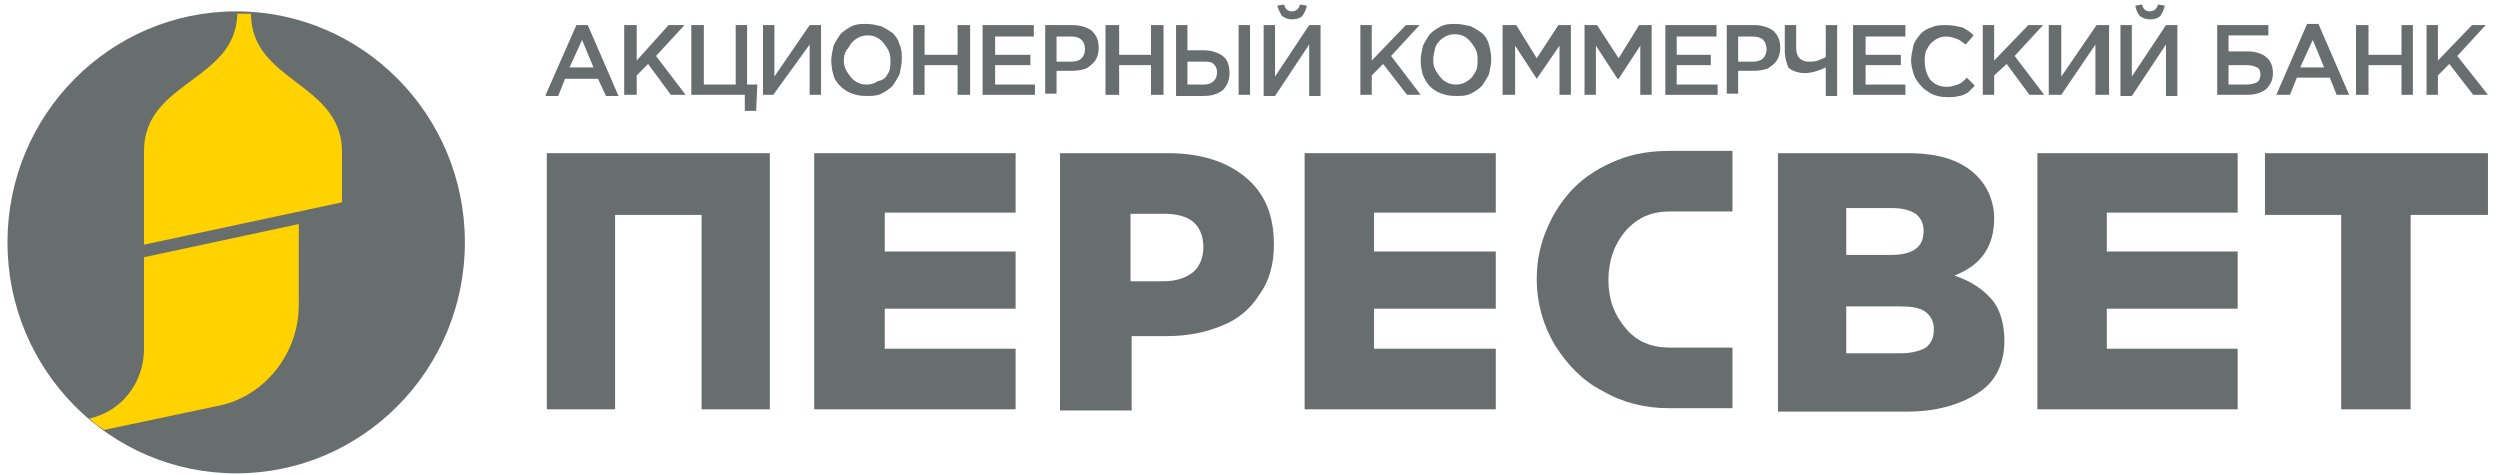 <svg width="179" height="34" viewBox="0 0 179 34" fill="none" xmlns="http://www.w3.org/2000/svg">
<g clip-path="url(#clip0)">
<path d="M16.911 33.892C25.954 33.892 33.286 26.487 33.286 17.353C33.286 8.218 25.954 0.813 16.911 0.813C7.867 0.813 0.535 8.218 0.535 17.353C0.535 26.487 7.867 33.892 16.911 33.892Z" fill="#686E6E"/>
<path fill-rule="evenodd" clip-rule="evenodd" d="M15.607 29.061C18.948 28.407 21.392 25.295 21.392 21.856V16.043L10.312 18.417V24.968C10.312 27.424 8.682 29.471 6.401 29.962C6.727 30.29 7.053 30.535 7.46 30.781L15.607 29.061Z" fill="#FFD200"/>
<path fill-rule="evenodd" clip-rule="evenodd" d="M10.312 10.803V17.517L24.488 14.487V10.885C24.488 5.89 17.97 5.89 17.97 0.978C17.807 0.978 17.644 0.978 17.481 0.978C17.318 0.978 17.155 0.978 16.992 0.978C16.911 5.808 10.312 5.808 10.312 10.803Z" fill="#FFD200"/>
<path fill-rule="evenodd" clip-rule="evenodd" d="M88.686 6.79H89.5V1.796H88.686V6.79ZM85.019 6.054H86.16C86.486 6.054 86.73 5.972 86.893 5.808C87.056 5.644 87.138 5.48 87.138 5.153C87.138 4.907 87.056 4.743 86.893 4.58C86.73 4.416 86.486 4.416 86.16 4.416H85.019V6.054ZM84.205 6.79V1.796H85.019V3.597H86.16C86.73 3.597 87.219 3.761 87.545 4.007C87.871 4.252 88.034 4.662 88.034 5.235C88.034 5.726 87.871 6.135 87.545 6.463C87.219 6.709 86.812 6.872 86.16 6.872H84.205V6.79Z" fill="#686E6E"/>
<path fill-rule="evenodd" clip-rule="evenodd" d="M91.456 0.404L91.945 0.322C92.026 0.65 92.189 0.814 92.515 0.814C92.759 0.814 93.004 0.65 93.085 0.322L93.574 0.404C93.492 0.732 93.411 0.895 93.248 1.141C93.085 1.305 92.841 1.387 92.515 1.387C92.189 1.387 92.026 1.305 91.781 1.141C91.7 0.977 91.537 0.732 91.456 0.404ZM90.478 6.791V1.796H91.293V5.481L93.737 1.796H94.552V6.872H93.737V3.188L91.293 6.872H90.478V6.791Z" fill="#686E6E"/>
<path fill-rule="evenodd" clip-rule="evenodd" d="M97.403 6.79V1.796H98.218V4.334L100.662 1.796H101.639L99.603 4.007L101.721 6.79H100.743L99.032 4.58L98.218 5.399V6.79H97.403Z" fill="#686E6E"/>
<path fill-rule="evenodd" clip-rule="evenodd" d="M102.617 4.334C102.617 4.661 102.699 4.907 102.862 5.153C103.024 5.398 103.187 5.644 103.432 5.808C103.676 5.971 103.921 6.053 104.247 6.053C104.572 6.053 104.817 5.971 105.061 5.808C105.306 5.644 105.469 5.48 105.631 5.153C105.794 4.907 105.794 4.58 105.794 4.17C105.794 3.843 105.713 3.597 105.55 3.351C105.387 3.106 105.224 2.86 104.98 2.696C104.735 2.533 104.491 2.451 104.165 2.451C103.839 2.451 103.595 2.533 103.35 2.696C103.106 2.86 102.943 3.024 102.78 3.351C102.699 3.679 102.617 4.006 102.617 4.334ZM101.721 4.334C101.721 4.006 101.802 3.679 101.884 3.27C102.047 2.942 102.21 2.696 102.373 2.451C102.617 2.205 102.862 2.041 103.187 1.878C103.513 1.714 103.839 1.714 104.247 1.714C104.572 1.714 104.898 1.796 105.306 1.878C105.632 2.041 105.876 2.205 106.12 2.369C106.365 2.615 106.528 2.86 106.609 3.188C106.691 3.515 106.772 3.843 106.772 4.252C106.772 4.58 106.691 4.907 106.609 5.316C106.446 5.644 106.283 5.89 106.12 6.135C105.876 6.381 105.632 6.545 105.306 6.708C104.98 6.872 104.654 6.872 104.247 6.872C103.758 6.872 103.35 6.79 102.862 6.545C102.454 6.299 102.21 6.053 101.965 5.562C101.802 5.235 101.721 4.743 101.721 4.334Z" fill="#686E6E"/>
<path fill-rule="evenodd" clip-rule="evenodd" d="M107.587 6.79V1.796H108.564L110.031 4.17L111.579 1.796H112.475V6.79H111.66V3.27L110.031 5.644L108.483 3.27V6.79H107.587Z" fill="#686E6E"/>
<path fill-rule="evenodd" clip-rule="evenodd" d="M113.452 6.79V1.796H114.349L115.896 4.17L117.363 1.796H118.259V6.79H117.444V3.27L115.896 5.644H115.815L114.267 3.27V6.79H113.452Z" fill="#686E6E"/>
<path fill-rule="evenodd" clip-rule="evenodd" d="M119.237 6.79V1.796H122.903V2.615H120.052V3.925H122.496V4.662H120.052V6.054H122.984V6.79H119.237Z" fill="#686E6E"/>
<path fill-rule="evenodd" clip-rule="evenodd" d="M124.451 4.416H125.51C125.836 4.416 126.08 4.334 126.243 4.17C126.406 4.007 126.488 3.761 126.488 3.515C126.488 3.27 126.406 3.024 126.243 2.86C126.08 2.697 125.836 2.615 125.51 2.615H124.451V4.416ZM123.636 6.79V1.796H125.592C126.162 1.796 126.651 1.96 126.976 2.205C127.302 2.533 127.465 2.86 127.465 3.433C127.465 3.761 127.384 4.088 127.221 4.334C127.058 4.58 126.814 4.743 126.569 4.907C126.325 4.989 125.999 5.071 125.51 5.071H124.451V6.709H123.636V6.79Z" fill="#686E6E"/>
<path fill-rule="evenodd" clip-rule="evenodd" d="M127.791 3.679V1.796H128.606V3.433C128.606 3.761 128.687 4.007 128.85 4.17C129.013 4.334 129.258 4.416 129.502 4.416C129.747 4.416 129.909 4.416 130.154 4.334C130.398 4.252 130.561 4.17 130.724 4.088V1.796H131.539V6.872H130.724V4.825C130.235 5.071 129.665 5.235 129.258 5.235C128.769 5.235 128.28 5.071 128.036 4.825C127.954 4.58 127.791 4.17 127.791 3.679Z" fill="#686E6E"/>
<path fill-rule="evenodd" clip-rule="evenodd" d="M132.679 6.79V1.796H136.427V2.615H133.576V3.925H136.101V4.662H133.576V6.054H136.427V6.79H132.679Z" fill="#686E6E"/>
<path fill-rule="evenodd" clip-rule="evenodd" d="M136.834 4.334C136.834 4.007 136.916 3.679 136.997 3.27C137.079 2.942 137.323 2.697 137.486 2.451C137.731 2.205 137.975 2.042 138.301 1.96C138.627 1.796 138.953 1.796 139.36 1.796C139.767 1.796 140.093 1.878 140.501 1.96C140.827 2.123 141.071 2.287 141.315 2.533L140.745 3.188C140.501 3.024 140.338 2.86 140.093 2.778C139.849 2.697 139.686 2.615 139.36 2.615C139.034 2.615 138.79 2.697 138.545 2.86C138.301 3.024 138.138 3.188 137.975 3.515C137.812 3.761 137.812 4.088 137.812 4.416C137.812 4.907 137.975 5.399 138.219 5.726C138.545 6.054 138.871 6.217 139.442 6.217C139.686 6.217 139.93 6.135 140.175 6.054C140.419 5.972 140.582 5.808 140.827 5.562L141.397 6.135C141.234 6.299 141.071 6.463 140.908 6.627C140.745 6.709 140.501 6.872 140.256 6.872C140.012 6.954 139.767 6.954 139.442 6.954C138.953 6.954 138.545 6.872 138.138 6.627C137.731 6.381 137.486 6.135 137.16 5.644C136.997 5.317 136.834 4.743 136.834 4.334Z" fill="#686E6E"/>
<path fill-rule="evenodd" clip-rule="evenodd" d="M141.967 6.79V1.796H142.782V4.334L145.226 1.796H146.285L144.248 4.007L146.366 6.79H145.307L143.678 4.58L142.782 5.399V6.79H141.967Z" fill="#686E6E"/>
<path fill-rule="evenodd" clip-rule="evenodd" d="M146.692 6.79V1.796H147.588V5.48L150.114 1.796H151.01V6.79H150.032V3.188L147.588 6.79H146.692Z" fill="#686E6E"/>
<path fill-rule="evenodd" clip-rule="evenodd" d="M152.884 0.404L153.373 0.322C153.454 0.65 153.617 0.814 153.943 0.814C154.187 0.814 154.432 0.65 154.513 0.322L155.002 0.404C154.921 0.732 154.839 0.895 154.676 1.141C154.513 1.305 154.269 1.387 153.943 1.387C153.617 1.387 153.454 1.305 153.21 1.141C153.047 0.977 152.965 0.732 152.884 0.404ZM151.825 6.791V1.796H152.639V5.481L155.084 1.796H155.898V6.872H155.084V3.188L152.639 6.872H151.825V6.791Z" fill="#686E6E"/>
<path fill-rule="evenodd" clip-rule="evenodd" d="M159.564 6.054H160.786C161.194 6.054 161.438 5.972 161.601 5.89C161.764 5.808 161.846 5.562 161.846 5.317C161.846 5.071 161.764 4.907 161.601 4.825C161.438 4.743 161.194 4.662 160.868 4.662H159.564V6.054ZM158.75 6.79V1.796H162.416V2.533H159.564V3.679H160.949C161.438 3.679 162.009 3.843 162.253 4.088C162.579 4.334 162.742 4.743 162.742 5.235C162.742 5.726 162.579 6.054 162.253 6.381C161.927 6.627 161.52 6.79 160.868 6.79H158.75Z" fill="#686E6E"/>
<path fill-rule="evenodd" clip-rule="evenodd" d="M164.697 4.825H166.408L165.593 2.86L164.697 4.825ZM162.986 6.79L165.186 1.714H166.001L168.2 6.79H167.304L166.815 5.562H164.453L163.964 6.79H162.986Z" fill="#686E6E"/>
<path fill-rule="evenodd" clip-rule="evenodd" d="M168.689 6.79V1.796H169.585V3.925H171.948V1.796H172.762V6.79H171.948V4.662H169.585V6.79H168.689Z" fill="#686E6E"/>
<path fill-rule="evenodd" clip-rule="evenodd" d="M173.74 6.79V1.796H174.555V4.334L176.999 1.796H177.977L175.94 4.007L178.14 6.79H177.081L175.37 4.58L174.555 5.399V6.79H173.74Z" fill="#686E6E"/>
<path fill-rule="evenodd" clip-rule="evenodd" d="M40.781 4.825H42.492L41.678 2.86L40.781 4.825ZM39.071 6.79L41.27 1.796H42.085L44.285 6.872H43.389L42.818 5.644H40.456L39.967 6.872H39.071V6.79Z" fill="#686E6E"/>
<path fill-rule="evenodd" clip-rule="evenodd" d="M44.692 6.79V1.796H45.588V4.334L47.869 1.796H49.01L46.973 4.007L49.091 6.79H48.032L46.403 4.58L45.588 5.399V6.79H44.692Z" fill="#686E6E"/>
<path fill-rule="evenodd" clip-rule="evenodd" d="M49.498 6.79V1.796H50.395V6.054H52.676V1.796H53.491V6.054H54.224L54.142 7.937H53.328V6.79H49.498Z" fill="#686E6E"/>
<path fill-rule="evenodd" clip-rule="evenodd" d="M54.631 6.79V1.796H55.446V5.48L57.971 1.796H58.786V6.79H57.971V3.188L55.364 6.79H54.631Z" fill="#686E6E"/>
<path fill-rule="evenodd" clip-rule="evenodd" d="M60.416 4.334C60.416 4.661 60.497 4.907 60.66 5.153C60.823 5.398 60.986 5.644 61.23 5.808C61.475 5.971 61.719 6.053 62.045 6.053C62.371 6.053 62.615 5.971 62.859 5.808C63.267 5.726 63.43 5.562 63.593 5.235C63.756 4.989 63.756 4.661 63.756 4.252C63.756 3.925 63.674 3.679 63.511 3.433C63.348 3.188 63.185 2.942 62.941 2.778C62.697 2.615 62.452 2.533 62.126 2.533C61.8 2.533 61.556 2.615 61.312 2.778C61.067 2.942 60.904 3.106 60.741 3.433C60.497 3.679 60.416 4.006 60.416 4.334ZM59.519 4.334C59.519 4.006 59.601 3.679 59.682 3.27C59.845 2.942 60.008 2.696 60.171 2.451C60.416 2.205 60.66 2.041 60.986 1.878C61.312 1.714 61.638 1.714 62.045 1.714C62.452 1.714 62.697 1.796 63.104 1.878C63.43 2.041 63.674 2.205 63.919 2.369C64.163 2.615 64.326 2.86 64.407 3.188C64.57 3.515 64.57 3.843 64.57 4.252C64.57 4.58 64.489 4.907 64.407 5.316C64.245 5.644 64.082 5.89 63.919 6.135C63.674 6.381 63.43 6.545 63.104 6.708C62.778 6.872 62.452 6.872 62.045 6.872C61.556 6.872 61.149 6.79 60.66 6.545C60.252 6.299 60.008 6.053 59.764 5.644C59.601 5.235 59.519 4.743 59.519 4.334Z" fill="#686E6E"/>
<path fill-rule="evenodd" clip-rule="evenodd" d="M65.385 6.79V1.796H66.2V3.925H68.563V1.796H69.459V6.79H68.563V4.662H66.2V6.79H65.385Z" fill="#686E6E"/>
<path fill-rule="evenodd" clip-rule="evenodd" d="M70.355 6.79V1.796H74.021V2.615H71.251V3.925H73.777V4.662H71.251V6.054H74.103V6.79H70.355Z" fill="#686E6E"/>
<path fill-rule="evenodd" clip-rule="evenodd" d="M75.65 4.416H76.71C77.035 4.416 77.28 4.334 77.443 4.17C77.606 4.007 77.687 3.761 77.687 3.515C77.687 3.27 77.606 3.024 77.443 2.86C77.28 2.697 77.035 2.615 76.71 2.615H75.65V4.416ZM74.836 6.79V1.796H76.791C77.361 1.796 77.85 1.96 78.176 2.205C78.502 2.533 78.665 2.86 78.665 3.433C78.665 3.761 78.583 4.088 78.42 4.334C78.257 4.58 78.013 4.743 77.769 4.907C77.524 4.989 77.198 5.071 76.71 5.071H75.65V6.709H74.836V6.79Z" fill="#686E6E"/>
<path fill-rule="evenodd" clip-rule="evenodd" d="M79.154 6.79V1.796H80.131V3.925H82.412V1.796H83.308V6.79H82.412V4.662H80.131V6.79H79.154Z" fill="#686E6E"/>
<path fill-rule="evenodd" clip-rule="evenodd" d="M39.152 29.307V10.967H55.12V29.307H50.232V15.388H44.04V29.307H39.152Z" fill="#686E6E"/>
<path fill-rule="evenodd" clip-rule="evenodd" d="M80.946 20.137H83.308C84.205 20.137 84.938 19.892 85.427 19.482C85.916 19.073 86.16 18.418 86.16 17.681C86.16 16.944 85.916 16.289 85.427 15.88C84.938 15.47 84.205 15.306 83.308 15.306H80.946V20.137ZM75.895 29.307V10.967H83.634C85.916 10.967 87.789 11.54 89.174 12.686C90.559 13.832 91.211 15.388 91.211 17.517C91.211 18.909 90.885 20.137 90.152 21.12C89.5 22.184 88.523 22.921 87.463 23.33C86.242 23.822 85.019 24.067 83.472 24.067H81.027V29.389H75.895V29.307Z" fill="#686E6E"/>
<path fill-rule="evenodd" clip-rule="evenodd" d="M93.411 29.307V10.967H107.098V15.224H98.381V18.008H107.098V22.102H98.381V24.968H107.098V29.307H93.411Z" fill="#686E6E"/>
<path fill-rule="evenodd" clip-rule="evenodd" d="M124.125 29.225H119.481C117.77 29.225 116.141 28.816 114.756 27.997C113.29 27.26 112.23 26.114 111.334 24.722C110.52 23.33 110.031 21.774 110.031 19.973C110.031 18.663 110.275 17.517 110.764 16.37C111.253 15.224 111.905 14.242 112.719 13.423C113.534 12.604 114.593 11.949 115.815 11.458C117.037 10.966 118.259 10.803 119.644 10.803H124.044V15.142H119.563C118.259 15.142 117.282 15.552 116.385 16.534C115.571 17.517 115.163 18.663 115.163 20.055C115.163 21.447 115.571 22.511 116.385 23.494C117.2 24.476 118.259 24.886 119.563 24.886H124.044V29.225H124.125Z" fill="#686E6E"/>
<path fill-rule="evenodd" clip-rule="evenodd" d="M132.19 25.295H136.101C136.834 25.295 137.486 25.132 137.893 24.886C138.301 24.558 138.464 24.149 138.464 23.576C138.464 23.085 138.301 22.675 137.893 22.348C137.486 22.02 136.834 21.938 136.02 21.938H132.19V25.295ZM132.19 18.254H135.368C136.997 18.254 137.73 17.681 137.73 16.535C137.73 16.043 137.567 15.634 137.16 15.306C136.753 15.061 136.264 14.897 135.449 14.897H132.19V18.254ZM127.302 29.307V10.967H136.59C138.789 10.967 140.419 11.458 141.559 12.604C142.293 13.341 142.782 14.406 142.782 15.634C142.782 17.599 141.885 18.991 139.93 19.728C141.152 20.137 141.967 20.71 142.619 21.447C143.189 22.102 143.515 23.167 143.515 24.395C143.515 25.95 142.944 27.26 141.722 28.079C140.5 28.898 138.789 29.471 136.59 29.471H127.302V29.307Z" fill="#686E6E"/>
<path fill-rule="evenodd" clip-rule="evenodd" d="M145.877 29.307V10.967H160.216V15.224H150.847V18.008H160.216V22.102H150.847V24.968H160.216V29.307H145.877Z" fill="#686E6E"/>
<path fill-rule="evenodd" clip-rule="evenodd" d="M58.297 29.307V10.967H72.718V15.224H63.349V18.008H72.718V22.102H63.349V24.968H72.718V29.307H58.297Z" fill="#686E6E"/>
<path fill-rule="evenodd" clip-rule="evenodd" d="M162.171 15.388V10.967H178.139V15.388H172.6V29.307H167.63V15.388H162.171Z" fill="#686E6E"/>
</g>
<defs>
<clipPath id="clip0">
<rect width="177.604" height="33.57" fill="white" transform="translate(0.535 0.322)"/>
</clipPath>
</defs>
</svg>
